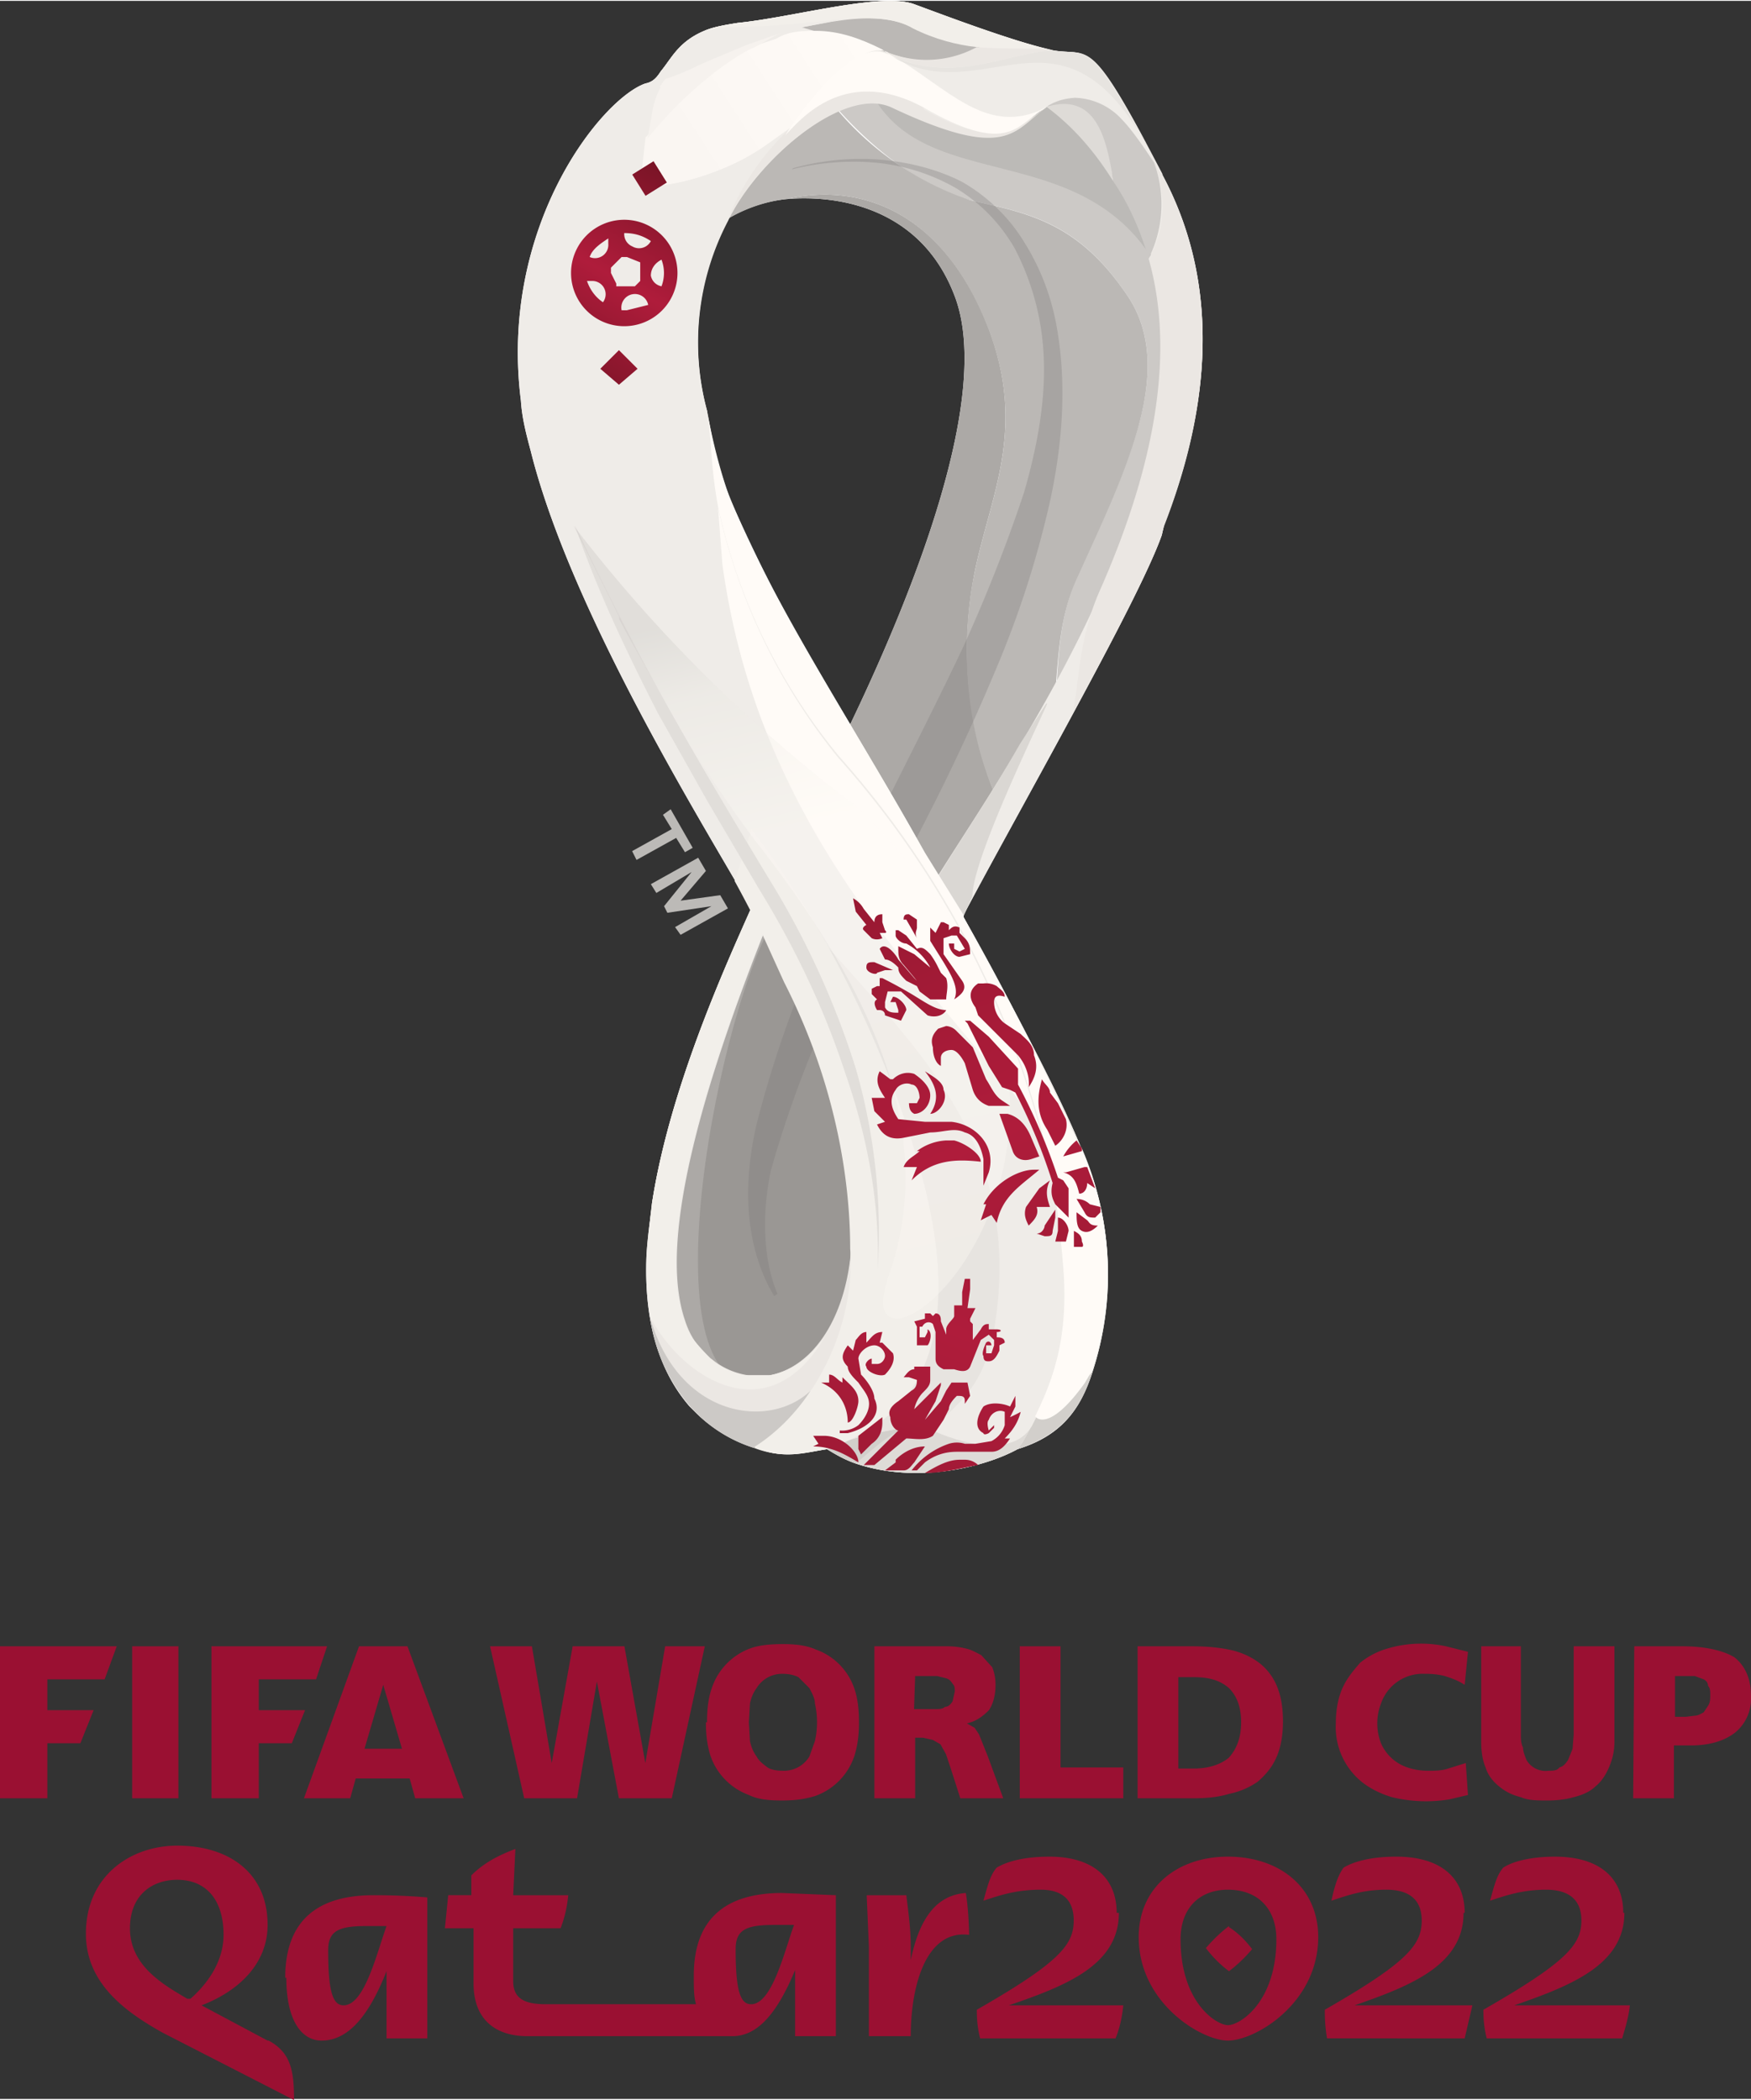 <svg xmlns="http://www.w3.org/2000/svg" xmlns:xlink="http://www.w3.org/1999/xlink" width="288.8" height="346.3" viewBox="0 0 159 190.5"><rect x="0" y="0" width="159" height="190.5" fill="#333333" stroke="none"/><clipPath id="v"><path d="M-32768 32767h65535v-65535h-65535z"/></clipPath><linearGradient id="G" x1="0" x2="1" y1="0" y2="0" gradientTransform="matrix(7.371 17.933 17.933 -7.371 63.741 748.205)" gradientUnits="userSpaceOnUse" spreadMethod="pad"><stop offset="0" stop-color="#858380"/><stop offset="1" stop-color="#a19f9c"/></linearGradient><clipPath id="c"><path d="M-32768 32767h65535v-65535h-65535z"/></clipPath><linearGradient id="I" x1="0" x2="1" y1="0" y2="0" gradientTransform="matrix(9.983 -26.374 -26.374 -9.983 67.671 790.92)" gradientUnits="userSpaceOnUse" spreadMethod="pad"><stop offset="0" stop-color="#9d9b98"/><stop offset="1" stop-color="#797775"/></linearGradient><clipPath id="C"><path d="M-32768 32767h65535v-65535h-65535z"/></clipPath><linearGradient id="K" x1="0" x2="1" y1="0" y2="0" gradientTransform="matrix(-29.153 -50.315 -50.315 29.153 77.869 770.236)" gradientUnits="userSpaceOnUse" spreadMethod="pad"><stop offset="0" stop-color="#797775"/><stop offset=".8" stop-color="#f2efea"/><stop offset="1" stop-color="#f2efea"/></linearGradient><clipPath id="A"><path d="M-32768 32767h65535v-65535h-65535z"/></clipPath><linearGradient id="a"><stop offset="0" stop-color="#9d9b98"/><stop offset="1" stop-color="#f2efea"/></linearGradient><linearGradient xlink:href="#a" id="M" x1="0" x2="1" y1="0" y2="0" gradientTransform="matrix(0 58.214 58.214 0 64.575 721.92)" gradientUnits="userSpaceOnUse" spreadMethod="pad"/><clipPath id="x"><path d="M-32768 32767h65535v-65535h-65535z"/></clipPath><linearGradient xlink:href="#a" id="O" x1="0" x2="1" y1="0" y2="0" gradientTransform="matrix(-15.183 42.213 42.213 15.183 84.516 744.936)" gradientUnits="userSpaceOnUse" spreadMethod="pad"/><clipPath id="E"><path d="M-32768 32767h65535v-65535h-65535z"/></clipPath><linearGradient id="Q" x1="0" x2="1" y1="0" y2="0" gradientTransform="matrix(-23.072 64.149 64.149 23.072 83.548 719.819)" gradientUnits="userSpaceOnUse" spreadMethod="pad"><stop offset="0" stop-color="#44433e"/><stop offset="1" stop-color="#f2efea"/></linearGradient><clipPath id="r"><path d="M-32768 32767h65535v-65535h-65535z"/></clipPath><linearGradient id="S" x1="0" x2="1" y1="0" y2="0" gradientTransform="matrix(0 -28.636 -28.636 0 69.378 781.493)" gradientUnits="userSpaceOnUse" spreadMethod="pad"><stop offset="0" stop-color="#f2efea"/><stop offset="1" stop-color="#f2efea"/></linearGradient><linearGradient id="U" x1="0" x2="1" y1="0" y2="0" gradientTransform="matrix(6.821 -4.419 4.419 6.821 -266.574 327.279)" gradientUnits="userSpaceOnUse" spreadMethod="pad"><stop offset="0" stop-color="#faf6f2"/><stop offset="1" stop-color="#fffbf7"/></linearGradient><clipPath id="n"><path d="M-32768 32767h65535v-65535h-65535z"/></clipPath><linearGradient id="V" x1="0" x2="1" y1="0" y2="0" gradientTransform="matrix(10.656 0 0 -10.656 58.591 787.817)" gradientUnits="userSpaceOnUse" spreadMethod="pad"><stop offset="0" stop-color="#b0aeab"/><stop offset="1" stop-color="#faf6f2"/></linearGradient><clipPath id="f"><path d="M-32768 32767h65535v-65535h-65535z"/></clipPath><linearGradient id="X" x1="0" x2="1" y1="0" y2="0" gradientTransform="matrix(-14.584 7.912 7.912 14.584 85.944 781.691)" gradientUnits="userSpaceOnUse" spreadMethod="pad"><stop offset="0" stop-color="#fffbf7"/><stop offset=".5" stop-color="#fffbf7"/><stop offset="1" stop-color="#b4b2af"/></linearGradient><clipPath id="t"><path d="M-32768 32767h65535v-65535h-65535z"/></clipPath><linearGradient id="Z" x1="0" x2="1" y1="0" y2="0" gradientTransform="matrix(17.78 0 0 -17.78 61.637 789.16)" gradientUnits="userSpaceOnUse" spreadMethod="pad"><stop offset="0" stop-color="#ccc9c6"/><stop offset="1" stop-color="#faf6f2"/></linearGradient><clipPath id="k"><path d="M-32768 32767h65535v-65535h-65535z"/></clipPath><linearGradient id="ab" x1="0" x2="1" y1="0" y2="0" gradientTransform="matrix(-1.903 -32.993 -32.993 1.903 57.846 786.494)" gradientUnits="userSpaceOnUse" spreadMethod="pad"><stop offset="0" stop-color="#fffbf7"/><stop offset="1" stop-color="#fffbf7"/></linearGradient><clipPath id="h"><path d="M-32768 32767h65535v-65535h-65535z"/></clipPath><linearGradient id="ad" x1="0" x2="1" y1="0" y2="0" gradientTransform="matrix(19.466 0 0 -19.466 62.846 738.25)" gradientUnits="userSpaceOnUse" spreadMethod="pad"><stop offset="0" stop-color="#dad7d3"/><stop offset="1" stop-color="#faf6f2"/></linearGradient><clipPath id="p"><path d="M-32768 32767h65535v-65535h-65535z"/></clipPath><linearGradient id="af" x1="0" x2="1" y1="0" y2="0" gradientTransform="matrix(-.652 12.326 12.326 .652 62.369 766.096)" gradientUnits="userSpaceOnUse" spreadMethod="pad"><stop offset="0" stop-color="#bbb8b5"/><stop offset="1" stop-color="#faf6f2"/></linearGradient><linearGradient id="ah" x1="0" x2="1" y1="0" y2="0" gradientTransform="matrix(-6.765 -27.823 27.823 -6.765 -257.396 372.295)" gradientUnits="userSpaceOnUse" spreadMethod="pad"><stop offset="0" stop-color="#faf6f2"/><stop offset=".5" stop-color="#fffbf7"/><stop offset=".7" stop-color="#fffbf7"/><stop offset=".9" stop-color="#ebe7e3"/><stop offset="1" stop-color="#ccc9c6"/></linearGradient><linearGradient id="b"><stop offset="0" stop-color="#791426"/><stop offset=".5" stop-color="#af1c3b"/><stop offset="1" stop-color="#791426"/></linearGradient><linearGradient xlink:href="#b" id="ai" x1="0" x2="1" y1="0" y2="0" gradientTransform="matrix(-4.565 7.878 -7.878 -4.565 -266.564 328.364)" gradientUnits="userSpaceOnUse" spreadMethod="pad"/><linearGradient xlink:href="#b" id="aj" x1="0" x2="1" y1="0" y2="0" gradientTransform="matrix(-4.565 7.879 -7.879 -4.565 -267.43 327.862)" gradientUnits="userSpaceOnUse" spreadMethod="pad"/><linearGradient xlink:href="#b" id="ak" x1="0" x2="1" y1="0" y2="0" gradientTransform="matrix(-4.565 7.878 -7.878 -4.565 -265.187 329.162)" gradientUnits="userSpaceOnUse" spreadMethod="pad"/><linearGradient xlink:href="#b" id="al" x1="0" x2="1" y1="0" y2="0" gradientTransform="matrix(17.224 -40.908 40.908 17.224 -265.074 392.112)" gradientUnits="userSpaceOnUse" spreadMethod="pad"/><linearGradient xlink:href="#b" id="am" x1="0" x2="1" y1="0" y2="0" gradientTransform="matrix(20.079 44.939 -44.939 20.079 -265.316 342.157)" gradientUnits="userSpaceOnUse" spreadMethod="pad"/><mask id="J" maskUnits="userSpaceOnUse"><g clip-path="url(#c)" transform="matrix(1 0 0 1 0 -0)"><path fill="url(#d)" d="m83.3 793.6 16.8-44.1-35-13.3-16.7 44.2z"/></g></mask><linearGradient id="e"><stop offset="0" stop-color="#fff"/><stop offset=".6" stop-color="#fff" stop-opacity="0"/><stop offset="1" stop-color="#fff" stop-opacity="0"/></linearGradient><linearGradient xlink:href="#e" id="d" x1="0" x2="1" y1="0" y2="0" gradientTransform="matrix(9.983 -26.374 -26.374 -9.983 67.671 790.92)" gradientUnits="userSpaceOnUse" spreadMethod="pad"/><mask id="Y" maskUnits="userSpaceOnUse"><g clip-path="url(#f)" transform="matrix(1 0 0 1 0 -0)"><path fill="url(#g)" d="m81.3 778-11.8 6.3 4.8 8.9 11.8-6.4z"/></g></mask><linearGradient id="g" x1="0" x2="1" y1="0" y2="0" gradientTransform="matrix(-14.584 7.912 7.912 14.584 85.944 781.691)" gradientUnits="userSpaceOnUse" spreadMethod="pad"><stop offset="0" stop-color="#fff" stop-opacity=".8"/><stop offset="0" stop-color="#fff" stop-opacity=".8"/><stop offset=".5" stop-color="#fff" stop-opacity=".6"/><stop offset=".5" stop-color="#fff" stop-opacity=".6"/><stop offset="1" stop-color="#fff" stop-opacity=".4"/></linearGradient><mask id="ae" maskUnits="userSpaceOnUse"><g clip-path="url(#h)" transform="matrix(1 0 0 1 0 -0)"><path fill="url(#i)" d="M62.8 759H83v-41.7H62.8z"/></g></mask><linearGradient id="j"><stop offset="0" stop-color="#fff"/><stop offset=".1" stop-color="#fff"/><stop offset="1" stop-color="#fff" stop-opacity="0"/></linearGradient><linearGradient xlink:href="#j" id="i" x1="0" x2="1" y1="0" y2="0" gradientTransform="matrix(19.466 0 0 -19.466 62.846 738.25)" gradientUnits="userSpaceOnUse" spreadMethod="pad"/><mask id="ac" maskUnits="userSpaceOnUse"><g clip-path="url(#k)" transform="matrix(1 0 0 1 0 -0)"><path fill="url(#l)" d="m62.4 786.3-2-34.1-10.2.6 2 34z"/></g></mask><linearGradient id="m"><stop offset="0" stop-color="#fff" stop-opacity=".8"/><stop offset=".1" stop-color="#fff" stop-opacity=".8"/><stop offset="1" stop-color="#fff" stop-opacity="0"/></linearGradient><linearGradient xlink:href="#m" id="l" x1="0" x2="1" y1="0" y2="0" gradientTransform="matrix(-1.903 -32.993 -32.993 1.903 57.846 786.494)" gradientUnits="userSpaceOnUse" spreadMethod="pad"/><mask id="W" maskUnits="userSpaceOnUse"><g clip-path="url(#n)" transform="matrix(1 0 0 1 0 -0)"><path fill="url(#o)" d="M58.6 789.5h10.6v-3.4H58.6z"/></g></mask><linearGradient xlink:href="#m" id="o" x1="0" x2="1" y1="0" y2="0" gradientTransform="matrix(10.656 0 0 -10.656 58.591 787.817)" gradientUnits="userSpaceOnUse" spreadMethod="pad"/><mask id="ag" maskUnits="userSpaceOnUse"><g clip-path="url(#p)" transform="matrix(1 0 0 1 0 -0)"><path fill="url(#q)" d="m54.9 756.4-1.6 29 13.4.8 1.6-29z"/></g></mask><linearGradient xlink:href="#j" id="q" x1="0" x2="1" y1="0" y2="0" gradientTransform="matrix(-.652 12.326 12.326 .652 62.369 766.096)" gradientUnits="userSpaceOnUse" spreadMethod="pad"/><mask id="T" maskUnits="userSpaceOnUse"><g clip-path="url(#r)" transform="matrix(1 0 0 1 0 -0)"><path fill="url(#s)" d="M77.1 751.8H63v29.1H77z"/></g></mask><linearGradient id="s" x1="0" x2="1" y1="0" y2="0" gradientTransform="matrix(0 -28.636 -28.636 0 69.378 781.493)" gradientUnits="userSpaceOnUse" spreadMethod="pad"><stop offset="0" stop-color="#fff" stop-opacity=".2"/><stop offset="1" stop-color="#fff" stop-opacity=".8"/></linearGradient><mask id="aa" maskUnits="userSpaceOnUse"><g clip-path="url(#t)" transform="matrix(1 0 0 1 0 -0)"><path fill="url(#u)" d="M61.6 790.4h17.8V788H61.6z"/></g></mask><linearGradient xlink:href="#j" id="u" x1="0" x2="1" y1="0" y2="0" gradientTransform="matrix(17.78 0 0 -17.78 61.637 789.16)" gradientUnits="userSpaceOnUse" spreadMethod="pad"/><mask id="H" maskUnits="userSpaceOnUse"><g clip-path="url(#v)" transform="matrix(1 0 0 1 0 -0)"><path fill="url(#w)" d="m47.9 751 17.6 43 34.6-14.2-17.6-43z"/></g></mask><linearGradient xlink:href="#e" id="w" x1="0" x2="1" y1="0" y2="0" gradientTransform="matrix(7.371 17.933 17.933 -7.371 63.741 748.205)" gradientUnits="userSpaceOnUse" spreadMethod="pad"/><mask id="P" maskUnits="userSpaceOnUse"><g clip-path="url(#x)" transform="matrix(1 0 0 1 0 -0)"><path fill="url(#y)" d="m65 736.4-16.5 46 36.3 13 16.5-46z"/></g></mask><linearGradient id="z"><stop offset="0" stop-color="#fff"/><stop offset="0" stop-color="#fff"/><stop offset="1" stop-color="#fff" stop-opacity=".8"/></linearGradient><linearGradient xlink:href="#z" id="y" x1="0" x2="1" y1="0" y2="0" gradientTransform="matrix(-15.183 42.213 42.213 15.183 84.516 744.936)" gradientUnits="userSpaceOnUse" spreadMethod="pad"/><mask id="N" maskUnits="userSpaceOnUse"><g clip-path="url(#A)" transform="matrix(1 0 0 1 0 -0)"><path fill="url(#B)" d="M58.8 743.8h13v-25.4h-13z"/></g></mask><linearGradient xlink:href="#z" id="B" x1="0" x2="1" y1="0" y2="0" gradientTransform="matrix(0 58.214 58.214 0 64.575 721.92)" gradientUnits="userSpaceOnUse" spreadMethod="pad"/><mask id="L" maskUnits="userSpaceOnUse"><g clip-path="url(#C)" transform="matrix(1 0 0 1 0 -0)"><path fill="url(#D)" d="m117.4 769-35-60.3-49.2 28.5 35 60.3z"/></g></mask><linearGradient id="D" x1="0" x2="1" y1="0" y2="0" gradientTransform="matrix(-29.153 -50.315 -50.315 29.153 77.869 770.236)" gradientUnits="userSpaceOnUse" spreadMethod="pad"><stop offset="0" stop-color="#fff" stop-opacity=".8"/><stop offset=".2" stop-color="#fff" stop-opacity=".8"/><stop offset=".8" stop-color="#fff"/><stop offset="1" stop-color="#fff"/></linearGradient><mask id="R" maskUnits="userSpaceOnUse"><g clip-path="url(#E)" transform="matrix(1 0 0 1 0 -0)"><path fill="url(#F)" d="m62.5 709.2-24.9 69.3 45.5 16.3 25-69.2z"/></g></mask><linearGradient id="F" x1="0" x2="1" y1="0" y2="0" gradientTransform="matrix(-23.072 64.149 64.149 23.072 83.548 719.819)" gradientUnits="userSpaceOnUse" spreadMethod="pad"><stop offset="0" stop-color="#fff"/><stop offset="0" stop-color="#fff"/><stop offset="1" stop-color="#fff" stop-opacity="0"/></linearGradient><path fill="#fff" d="M77.2 65.7a154 154 0 0 1-11-20.7c-1-2.6-1.6-5.3-2-7.8a23.8 23.8 0 0 1 2-17.5c1.4-.8 3.2-1.5 5.2-1.7 4.6-.4 12.4.7 15.4 9.1 3.1 8.9-3.6 26.1-9.6 38.6m28.3-49.9a564.7 564.7 0 0 0-1.9-3.6c-4.8-8.9-5-7.2-8-7.7l-.4-.1C91.8 3.6 86 1.4 83 .3 80-.8 72 1.5 67 2c-1.3.2-2.3.4-3 .7-2.4 1-3 2.5-4 3.7-.5.8-.9 1-1.4 1.1-4 1.4-13.3 13-11.3 28.8.1 1.6.5 3.1.9 4.6C52 56.1 65 76.6 68.2 82.4c-2.4 5.4-7.4 16.4-9 26.8 0 .4-.4 2.8-.5 4.8-.2 5.2.8 10 3.9 13.6l.6.6a13 13 0 0 0 5.3 3.1c2.6 1.2 4.6.5 6.6.2.8.5 1.7 1 2.6 1.3 5.6 1.9 11.8.3 14.7-1.3 3.9-1.2 5.7-3.5 6.8-7a28.4 28.4 0 0 0-1-20.3c-1.8-4.4-5.3-11.2-10.7-21V83c4.3-8.2 15.9-28.5 18-34.5l.2-.9c3.5-9 5.8-20.8-.2-31.9"/><path fill="#aca9a6" d="m73.9 93.2-4.6-8.9a79.7 79.7 0 0 0-8 30.2c0 3 0 7.7 4.3 9.7 5.8-7.8-4.3-19.6 8.3-31"/><path fill="#aca9a6" d="M88.5 51.9c1.5-7.4 5.2-13.7.5-24-3.9-8.4-10.6-11.5-17.6-9.9 4.6-.4 12.4.7 15.4 9.1 3.1 8.9-3.6 26.1-9.6 38.6l-.4 1 8.1 14.5 5.5-9a35.6 35.6 0 0 1-1.9-20.3"/><path fill="#bcbab7" d="M106.7 27.8v-1.1a30.4 30.4 0 0 0-.6-4.7c-.5-1.6-1.9-3.6-3.4-5.5-3-3.8-6.7-7.2-6.8-7.3-.3 0-.5.2-.7.3C92 11.5 92 14 81 8.7c-1.7-.8-4.3-.3-5.8-.2 11.2 8.3 23.5 8 31.5 19.3"/><path fill="#ccc9c6" d="M98.2 59a113.6 113.6 0 0 0 2.8-4.8 61.7 61.7 0 0 0 5.7-26.4C101 11.2 84.4 18.6 79.1 8.3l-4.1.2.8 1c2 2.4 7 7.3 12.3 8.6 5.4 1.2 9.8 2 14.3 8.7 4.5 6.7-.3 16-4.5 25.3-1.7 3.7-1.8 7.4-2 11 .6-.9.8-2 1.6-3l.7-1"/><path fill="#bbb8b5" d="M102.4 26.8c-4.5-6.7-9-7.5-14.3-8.7A27.3 27.3 0 0 1 75 8.6c-3.7.3-6.6 3.2-8.6 7.4a28 28 0 0 0-1.7 4.8c1.5-1.3 4-2.5 6.7-2.8 7-1.6 13.7 1.5 17.6 10 4.7 10.2 1 16.5-.5 23.9-1 4.6-1.4 12.7 1.9 20.3 1.1-2 2.4-4.8 5.4-9 .3-3.7.4-7.4 2.1-11 4.2-9.3 9-18.7 4.5-25.4"/><path fill="url(#G)" d="M68 785.6H68c-2-.3-3.7-2-4.9-4.3l-1-2.7 1 .6c.7.4 1.7.8 2.9 1 2.6.2 7-.4 8.7-5.2 1.8-5-2-14.8-5.4-22 1.6-2.8 2.6-4.7 4.5-7.7s8.2 12.4 8.2 12.5c2.6 5.2 4 11.6 3.7 16.7-.6 8.2-5.7 10.6-5.8 10.7l-.4-.2c-1.8-1-1.9-2.8-8.2.2-.6.3-1.5.4-2.3.4H68" mask="url(#H)" transform="matrix(2.416 0 0 2.416 705.865 -777.404) matrix(.728 0 0 -.728 -310.572 897.391)"/><path fill="#9a9794" d="M70.6 83c-5 7-12.6 43.9-1.5 42.6 17.4-2.5 3.8-37.9 1.5-42.6"/><path fill="url(#I)" d="M68 785.6H68c-2-.3-3.7-2-4.9-4.3l-1-2.7 1 .6c.7.4 1.7.8 2.9 1 2.6.2 7-.4 8.7-5.2 1.8-5-2-14.8-5.4-22 1.6-2.8 3-5.8 4.7-8.7s8.7 15.1 8.8 15.3a30.2 30.2 0 0 1 3.3 15c-.5 3.8-1.2 5.2-2.2 6.6-.3.5-4 4-4 4l-.4-.2c-1.8-1-1.9-2.8-8.2.2-.6.3-1.5.4-2.3.4H68" mask="url(#J)" transform="matrix(2.416 0 0 2.416 705.865 -777.404) matrix(.728 0 0 -.728 -310.572 897.391)"/><path fill="url(#K)" d="M72 783c-2.7 0-4.6-.9-4.7-1.5 12.5-.4 13.5-9.2 1.3-31.3a47.1 47.1 0 0 1-6.5-21.3v-.2c0-3.3.7-5.5 2-6.2.4-.3.9-.4 1.3-.4 2 0 3.8 2 2.5 4.7-1.5 3.2-.2 9.9 3.8 17.2 4 7.2 18 27.3 9.4 35.4a13 13 0 0 1-8.8 3.6z" mask="url(#L)" opacity=".3" transform="matrix(2.416 0 0 2.416 705.865 -777.404) matrix(.728 0 0 -.728 -310.572 897.391)"/><path fill="#797775" d="M72 15.2a22.8 22.8 0 0 1 7.7-.8c2.6.2 5.2.8 7.6 2 2.3 1.3 4.3 3.2 5.7 5.5a21.4 21.4 0 0 1 2.9 7.4c1 5.3.6 10.7-.5 15.9a88.8 88.8 0 0 1-4.8 15.1A194 194 0 0 1 84 74.5l-3.6 7-3.5 6.9a101.5 101.5 0 0 0-6.9 17.8 24 24 0 0 0-.5 3.8c-.1 2.5.1 5 1.1 7.4l-.3.2c-1.4-2.3-2.1-5-2.3-7.6-.2-2.7.1-5.4.7-8a103.1 103.1 0 0 1 5.1-15C78 77.2 83 68.1 87.4 58.8A142.9 142.9 0 0 0 93 44.6c1.4-4.9 2.3-10 1.5-15a23.3 23.3 0 0 0-2.4-7.2c-1.3-2.2-3-4-5.3-5.4a18 18 0 0 0-7.2-2.3 23 23 0 0 0-7.7.6z" opacity=".3"/><path fill="url(#M)" d="M58.8 727c0-4.3 2-6.8 3.6-7.8.5-.4 1.3-.6 2.3-.6h.2l1.1.1c2.5.6 4.3 3 4.4 7.7v.3c0 1.8-.4 4-1 6.5a60.3 60.3 0 0 1-5 10.6 75.7 75.7 0 0 1-5.6-16.8" mask="url(#N)" opacity=".6" transform="matrix(2.416 0 0 2.416 705.865 -777.404) matrix(.728 0 0 -.728 -310.572 897.391)"/><path fill="url(#O)" d="M63 781.3a16 16 0 0 1-1-2.7l1 .6c.7.4 1.7.8 2.9 1 2.6.2 7-.4 8.7-5.2 1.8-5-2-14.8-5.4-22l4.8-8.4c1.6-3 8.6 14.8 8.7 15 2.6 5.2 5 15 1 21.5-1.5 2.3-3.5 4-3.6 4l-.7-.1c-1.8-1-1.2-2-7.6.8-.5.2-1 .3-1.7.3-3 0-6.1-2.8-7-4.8" mask="url(#P)" opacity=".4" transform="matrix(2.416 0 0 2.416 705.865 -777.404) matrix(.728 0 0 -.728 -310.572 897.391)"/><path fill="url(#Q)" d="M70.2 785.6c-2.1 0-4.5-1.7-5.3-2.7-1-1-2.6-3.3-2.8-4.3.8.7 2.2 1.4 3.8 1.6 2.6.2 7-.4 8.7-5.2 1.8-5-2-14.8-5.4-22l-.3-.5-4.5-8.7c-2.5-7.2-4.9-14.6-5-16.9 0-3.9 1.4-8.2 5.3-8.3h.2l1.1.1c3.7.8 4.6 6.8 4 10s-1.1 5-1.2 5l7.9 15.7 6 10.2a32.2 32.2 0 0 1 3.3 15c-.1 1.3-1.5 5.4-2.3 6.5-1.7 2-4.2 4-4.3 3.9-1.8-1-1.6-2-8 .4-.4.2-.8.2-1.2.2z" mask="url(#R)" opacity=".4" transform="matrix(2.416 0 0 2.416 705.865 -777.404) matrix(.728 0 0 -.728 -310.572 897.391)"/><path fill="url(#S)" d="M65.8 780.9a15 15 0 0 1-2.2-.5l-.4-.6-.2-.6c.7.4 1.7.8 2.9 1 2.6.2 7-.4 8.7-5.2 1.8-5-2-14.8-5.4-22l-.3-.4 1-.8.3.5c3.5 7.3 7 17.7 5 23a8.1 8.1 0 0 1-6 5.4 9.8 9.8 0 0 1-3.4.2" mask="url(#T)" transform="matrix(2.416 0 0 2.416 705.865 -777.404) matrix(.728 0 0 -.728 -310.572 897.391)"/><path fill="#efece8" d="m85.2 79.4-.8-1.2-.5-1c-6.7-12-13.8-22.4-17.7-32.2a55 55 0 0 1-2-7.8A23.8 23.8 0 0 1 66.1 20c2.6-5.5 10.6-12.5 15-10.4 9.6 4.6 11 2.4 13.2.5l.4-.2.4-.3c25.2 19.4-1.8 56.8-9.9 69.8m-15.4 45.4H68c-1 0-2-.5-3-1.1a7.6 7.6 0 0 1-2.8-3.9c-1.6-4.7-1.2-14 7.1-35l2 4.3c5 9.8 6 18.8 6 24.2-.4 6.7-3.7 10.8-7.4 11.5m35.7-109a631.1 631.1 0 0 0-1.9-3.6c-4.8-8.9-5-7.2-8-7.7l-.4-.1C91.8 3.6 86 1.4 83 .3 80-.8 72 1.5 67 2c-1.3.2-2.3.4-3 .7-2.4 1-3 2.5-4 3.7-.5.8-.9 1-1.4 1.1-4 1.4-13.3 13-11.3 28.8.1 1.6.5 3.1.9 4.6C52 56.1 65 76.6 68.2 82.4c-2.4 5.4-7.4 16.4-9 26.8 0 .4-.4 2.8-.5 4.8-.2 5.2.8 10 3.9 13.6l.6.6a13 13 0 0 0 5.3 3.2c2.6 1 4.6.4 6.6.1.8.5 1.7 1 2.6 1.3 5.6 1.9 11.8.3 14.7-1.3 3.9-1.2 5.6-3.5 6.8-7a28.4 28.4 0 0 0-1-20.3c-1.8-4.4-5.3-11.2-10.7-21V83c4.3-8.2 15.9-28.5 18-34.5l.2-.9c3.5-9 5.8-20.8-.2-31.9"/><path fill="#dad7d3" d="m95 63.8-2.4 3.7c-2.8 4.9-5.6 9-7.4 12a127.3 127.3 0 0 1 2.3 3.6l.8-1.8c0-3.3 5.7-15 6.8-17.5"/><path fill="#bbb8b5" d="M83 2.5c-2.2-1.2-5-1-7.5-.6l-2.7.5 6.9 2c2 .7 5.2 2 9.2 0V4c-1.7-.1-4-.5-6-1.6"/><path fill="url(#U)" d="m-263 323.2-.9.3c-3 1.7-3.8 3.3-4 3.4l-.2 1.8c.6.2 3.2-.3 5-1.7l.7-.5.2-.2c1-.9 2.3-3.1 3.4-2.6l.2.2-.4-.3c-.8-.4-1.6-.7-2.5-.7-.5 0-1 0-1.5.3" transform="matrix(2.416 0 0 2.416 705.865 -777.404)"/><path fill="#f6f2ee" d="M60 7.8c-.4.8-.7 1.6-.8 2.5l-.4 2.2c4.5-5.6 9-8 9.5-8.2.6-.2 2-1.2 2.7-1.4-5 1.3-7.7 3.3-10.6 4.2l-.5.7"/><path fill="#ebe7e3" d="M84 9.7C76.3 5.6 72.5 11 72.5 11h-.1a22.6 22.6 0 0 0-6.4 9.1c2.6-5.5 10.6-12.5 15-10.4 10.6 5 11.1 2 14 0-2.1 1.3-3.9 4.3-11.2.1"/><path fill="#fffbf7" d="M94.3 10c-4.9 2-8.2-2-13.2-5l-.6-.2c-3.4-1.7-9.2 7.4-9.2 7.4 1-.9 5.1-6.6 12.6-2.5 7.3 4.2 8.4 1.8 10.4.4l.8-.5-.8.4"/><path fill="#efece8" d="M70.1 12.7c-4.2 3.3-10.6 4.6-12 4-.6 6.4-2 14.7-.5 24l2.1 12.8C58 39.8 57.6 23.2 70.1 12.7"/><path fill="#efece8" d="M64 2.7c-2.4 1-3 2.5-4 3.7-.5.8-.9 1-1.4 1.1l1.2-.3c1.3-.3 2.5-.8 3.7-1.4L67.8 4l4-1.4 4.1-.8 1.4-.2S65.4 2.3 64 2.7"/><path fill="url(#V)" d="M69 789.5s-6.5-.4-7.4-.6c-1.3-.6-1.6-1.4-2.2-2.1-.3-.5-.5-.6-.8-.7l.7.2 2.1.8a90.4 90.4 0 0 0 4.7 1.8l2.3.5h.8-.1" mask="url(#W)" transform="matrix(2.416 0 0 2.416 705.865 -777.404) matrix(.728 0 0 -.728 -310.572 897.391)"/><path fill="#d2cfcb" d="M94 128.6c0 .3-.2.5-.3.7-.4.8-.8 1.6-1.3 2.2 3.9-1.3 5.7-3.5 6.8-7-4.2 4.3-5.2 4.1-5.2 4.1"/><path fill="#dedbd7" d="M85 129.8c-3.2-1.3-5.7 1.3-7.3 3 5.6 1.9 11.8.3 14.7-1.3.5-.6.9-1.4 1.3-2.2-1.6 2.7-5.7 1.8-8.8.5"/><path fill="#ebe7e3" d="M75.4 125.2c1.5-3.1 2.4-8.8 1.9-12-.5 6.8-3.8 11-7.5 11.6H68a6.8 6.8 0 0 1-3.4-1.5c-2.8-.8-5-3.2-5.7-6v-.2l.1 1.5c.2 1.5.5 2.8.9 4 3 5.6 12 9.7 15.6 2.6"/><path fill="#f2efea" d="M69.8 124.8H68c-1 0-2-.5-3-1.1a18.4 18.4 0 0 1-6-12.3v-.2l-.2 2.8a28 28 0 0 0 .3 5.6c2.8 5.3 10.6 10.6 15.8 1.7-1.4 2-3.1 3.2-5 3.5"/><path fill="#e7e4e0" d="M103.6 12.2c-4.8-8.9-5-7.2-8-7.7-4.1.2-8.7 3-14.5.6 8.1 4.8 15-5.6 22.6 7.3l.1.2v-.2l-.2-.2"/><path fill="url(#X)" d="M79.3 785h.1c1 .7 3 1 4.9-1.7-2.7 4.5-5.2 4-7.7 3.7-1.7-.3-3.4-.6-5.2.5 2.6-1.6 5.5-4 8-2.5" mask="url(#Y)" transform="matrix(2.416 0 0 2.416 705.865 -777.404) matrix(.728 0 0 -.728 -310.572 897.391)"/><path fill="#ccc9c6" d="M68.5 131.4c2-1.3 3.8-3.1 5.1-5.2-3.8 3.6-12.1 2.4-14.6-6.8a15.7 15.7 0 0 0 4.2 8.8 13 13 0 0 0 5.3 3.2"/><path fill="#f2efea" d="M83 .3C80-.8 72 1.5 67 2c-1.3.2-2.3.4-3 .7 3-.6 3.2 0 12-1l1.4-.1c2-.1 4 0 5.5.9 2 1 4 1.5 5.8 1.7 2.3.2 4.4 0 6.5.2-3.4-.8-9.3-3-12.2-4.1"/><path fill="url(#Z)" d="M71.1 790.4c-2 0-5.4-1-7.7-1.2-.7 0-1.3-.2-1.8-.3 1.8.3 2 0 6.9.5l.8.1c1.1 0 2.2 0 3.1-.5 1.2-.6 2.3-.9 3.3-1H79.4c-2 .4-5.3 1.6-7 2.2l-1 .2z" mask="url(#aa)" transform="matrix(2.416 0 0 2.416 705.865 -777.404) matrix(.728 0 0 -.728 -310.572 897.391)"/><path fill="#ebe7e3" d="m88.7 4.2-.2.1a9.5 9.5 0 0 1-8.3.2l1 .6c5.7 2.4 10.3-.4 14.4-.6l-.4-.1c-2-.1-4.2 0-6.5-.2"/><path fill="#fffbf7" d="M95 104.6a83.8 83.8 0 0 0-18.9-35.9c-6-7.4-9.3-15.4-10.9-22.7l.4 5.2c1.4 10 5.2 22 16.2 35.6 10 12.3 12.2 14 13.3 17.8"/><path fill="#ebe7e3" d="M104 12.8a30 30 0 0 0 .8 2c1.8 4.4-.1 8-.5 8.6 2.7 9.5-.1 20.4-4.5 30.3-1.9 4.4-1.8 8.3-2.4 11 3.7-6.7 7-13.1 8-16l.3-1c3.5-9 5.8-20.8-.2-31.9a825 825 0 0 0-1.6-3"/><path fill="#dedbd7" d="M95 9.6c2.7 2 4.6 4.4 6.1 6.8-.5-3.8-1.5-7.5-4.6-7.2a4 4 0 0 0-1.2.3l-.2.1"/><path fill="#ccc9c6" d="M104.8 14.7s-1.8-2.8-2.9-3.9a6 6 0 0 0-4.3-2c-1.4.1-2 .5-2.4.7l-.1.1c4.5-1.3 5.4 3 6 6.8 1.5 2.2 2.5 4.6 3.2 7a11 11 0 0 0 .5-8.7"/><path fill="#d2cfcb" d="M77.7 132.8c2-1.6 3.6-3.4 5.7-3.3-1.5-.1-7 1.1-8.3 2 .8.5 1.7 1 2.6 1.3"/><path fill="#efece8" d="M96.8 115.8c0-1.6-.2-3-.5-4.6-.6-2.9-1.6-5.6-3.2-7.8-5.8-8.2-19.7-23.4-23.4-35.2C70.8 75.6 69 84.5 72 89l2.9 3.8c7 8.5 15.3 13.4 15 25.4 0 6.4-2.2 8.6-5.3 11.6l.3.1c3 1.3 7.2 2.2 8.8-.5 2.1-4.1 3.3-8 3.1-13.5"/><path fill="#e7e4e0" d="M90.5 119.1c1.9-15.4-7-23.7-15.5-33.4-1-1.1-3.9-2.4-2.7.2 4.8 7.5 8 14.8 8.7 17.9 4.5 18-.4 23.6-6 27.7 1.3-.9 7-2.1 8.4-2 .4 0 .8 0 1.2.2 2.5-2.4 4.3-3.7 5.3-7.5l.4-1.7.2-1.4"/><path fill="#f2efea" d="M84 107.8c-2.1-8.3-7-21.2-15.8-32.6 0 .4-.9 2.9-1.5 4.7a120.1 120.1 0 0 1 2.5 4.8l2 4.4c5 9.8 6 18.8 6 24.2.5 6.7-3 14.4-8.7 18 2.6 1.2 4.6.5 6.6.2 4.7-1.7 13.3-5.7 8.9-23.7"/><path fill="url(#ab)" d="M56.3 783.3a20 20 0 0 1-2.9-15.8c1.7-5 2.5-7.5 6.7-14.2.4-.6-2.2 9.6-2.7 12.1-.6 2.3-2.1 11.6 1.2 19l1 2c-1.3-.7-2.4-1.8-3.3-3.1" mask="url(#ac)" transform="matrix(2.416 0 0 2.416 705.865 -777.404) matrix(.728 0 0 -.728 -310.572 897.391)"/><path fill="url(#ad)" d="M63 758.5v.4-.4m-.2-12.9.5-.7.2-.4c5.6-9.9 14.5-17 9.5-24.8-.4-.7-.9-1.4-1.7-2.1 1 .7 1.6.6 2.3.5.6 0 1.2-.1 1.8.7l.7 1.2.3 1c0 .3 2.7-3.7 5.3-1 1 3 1.3 7.4-2.7 12.2-4.5 5.6-7.3 6.1-11 12.3-2.8 5-4.5 12.1-5 14 .5-2 2-10.1-.2-12.9" mask="url(#ae)" transform="matrix(2.416 0 0 2.416 705.865 -777.404) matrix(.728 0 0 -.728 -310.572 897.391)"/><path fill="url(#af)" d="M57.6 781c-.8-3.5-1.3-8.7-.5-14 .3-2.4 2-7.5 2.4-10-1 7.9-4.7 22.9 7.3 28.5-2.9-.7-8.5-4.8-9.2-4.5" mask="url(#ag)" transform="matrix(2.416 0 0 2.416 705.865 -777.404) matrix(.728 0 0 -.728 -310.572 897.391)"/><path fill="#e1deda" d="M79.7 115.2c.2-6.2-1-12.3-3-18-1.9-5.8-4.6-11.4-7.8-16.6l-4.7-8-4.5-8c-2.8-5.5-5.5-11.1-7.5-17A271.2 271.2 0 0 0 60.6 64c3 5.4 6.2 10.7 9.4 16a76 76 0 0 1 7.7 16.9 53.7 53.7 0 0 1 2 18.3"/><path fill="url(#ah)" d="M-268.9 345a115.7 115.7 0 0 0 2.6 4.6 46 46 0 0 0 2.5 3.7c4.3 5.5 7 11 5 16.5-.3 1-.2 1.4.3 1.5 1.3 0 4.2-3.2 4.3-7.8v-.2c0-3.2-1.5-7-5.7-11.2a55.3 55.3 0 0 1-10.7-10.6l1.7 3.4" opacity=".4" transform="matrix(2.416 0 0 2.416 705.865 -777.404)"/><path fill="#f2efea" d="M69.2 84.7a37 37 0 0 0-1-2.3c-2.4 5.4-7.4 16.4-9 26.8a35.1 35.1 0 0 0-.3 5.8c1.4 6 3.6 7 4.5 7.2-.6-.7-1-1.5-1.3-2.4-1.6-4.7-1.2-14 7.1-35"/><path fill="#fffbf7" d="M98.1 104.2a234 234 0 0 0-10.6-21V83l-3.6-5.8c-6.7-12-13.8-22.5-17.7-32.3-1-2.6-1.6-5.3-2-7.8.4 2.4.3 5 1 8.8a53.2 53.2 0 0 0 11 22.7 83.7 83.7 0 0 1 18.9 36c.5 2 1.2 6.7 1.5 11.1.3 5.3-.7 9-2.6 12.8 0 .1 1.2 1.6 4.5-3l.7-1.2a28.4 28.4 0 0 0-1-20.2"/><path fill="url(#ai)" d="M-270.7 332a2 2 0 1 0 4 0 2 2 0 0 0-4 0m2.3-1a.5.5 0 0 1-.3-.5c.4 0 .7.1 1 .3a.5.5 0 0 1-.7.2m-1.6.4c.1-.3.4-.5.7-.7v.2a.5.5 0 0 1-.7.5m1 1-.2-.4v-.2l.4-.4h.2l.5.2v.7l-.2.2h-.7m1.3-.4c0-.3.2-.5.4-.6a1.4 1.4 0 0 1 0 1 .5.5 0 0 1-.4-.4m-2.4.2h.2a.5.5 0 0 1 .4.8c-.3-.2-.5-.5-.6-.8m1.3 1.1a.5.5 0 0 1 1-.2l-.8.2h-.2" transform="matrix(2.416 0 0 2.416 705.865 -777.404)"/><path fill="url(#aj)" d="m-268.4 328.3.5.8.8-.5-.5-.8z" transform="matrix(2.416 0 0 2.416 705.865 -777.404)"/><path fill="url(#ak)" d="m-269.6 335.6.7.6.7-.6-.7-.7z" transform="matrix(2.416 0 0 2.416 705.865 -777.404)"/><path fill="url(#al)" d="m-255.9 369.8-.1.5v.5h-.3v.4c0 .1-.3.3-.3.5v.2l-.2-.5c0-.1 0-.3-.2-.3l-.1.1-.1-.1h-.2v.2l-.4.1.1.2v.7h.4c.1-.1.2-.5 0-.6v.1l-.1.2h-.2v-.4h.1c.1-.2.3-.2.4-.1l.1.3v1c0 .2.1.3.3.4h.4c.3.1.5.1.6-.1l.4-1 .3-.2.2.2v.2l-.1.3h-.2v-.3h.2c0-.1-.1-.2-.2-.1 0 0-.2.4-.1.5 0 .2.1.2.2.2.2 0 .3-.2.4-.4v-.2l.2-.1c0-.2-.2-.2-.3-.2v-.2c.2 0 .2-.1 0-.1h-.3v-.2c-.1 0-.2 0-.3.2l-.3.4V371.5l-.1-.1v-.1l.2-.4h-.3l.1-.7v-.4h-.1m-3.8 2.4v-.4c-.2 0-.3.2-.4.3l-.1.4-.2-.2c-.2.3-.3.5 0 .8 0 .2.2.4.4.6.2.3.4.5.4.8 0 .3-.2.6-.4.8a1 1 0 0 1-.7.2v.1h.3c.8-.2 1.3-.7 1-1.3 0-.3-.3-.7-.5-.9l-.1-.6c0-.2.3-.5.6-.5.2 0 .4.2.4.4 0 .1-.1.3-.3.3h-.2v-.2c-.1 0-.3.2-.2.3 0 .2.5.4.7.3.2-.2.4-.5.3-.8l-.4-.4h-.1l.1-.4c-.3 0-.4.2-.6.4m1.8 1c-.2 0-.3.2-.4.3h.2l.3.1c0 .1 0 .3-.2.4l-.5.4c-.3.2-.4.4-.3.6 0 .3.2.5.3.5l-1.3 1.3h.4l1.2-1c.3 0 .7.1 1-.1l.4-.6.2-.4c0-.2.2-.4.3-.5.2 0 .3 0 .3.2v.1l.2-.3-.1-.5h-.6l-.2.3-.2.4-.6.7.4-.7.2-.6v-.1l-1 1a1.3 1.3 0 0 1 .3-.6c.2-.2.3-.3.3-.5v-.5h-.6m-3.1.6h-.4c.7.3 1 .9 1 1.5.2 0 .4-.6.4-.8 0-.4-.3-.6-.6-.9v.2c-.2-.1-.3-.3-.5-.3v.3m6.8.9c-.2-.1-.7-.2-1 0-.2.3-.4.8 0 1 0 0 0 .1.2 0l.2-.2v-.1l-.2.2s-.1-.3 0-.4c.1-.3.4-.4.6-.3v.5a1 1 0 0 1-.5.6l-.6.1h-.4a1 1 0 0 0-.6 0 3 3 0 0 0-1.4 1h.2l.3-.3c.4-.3.8-.4 1.2-.4h1.3c.3 0 .5-.2.7-.5h-.2c.3-.3.5-.6.6-1a5 5 0 0 1-.4.2l.2-.4v-.4l-.2.4m-5.7 1v.6l.1.2.4-.4c.3-.2.4-.5.4-.8v-.2l-.9.7m-1.3 0h-.4l.2.3-.2.1c.7 0 1.2.3 1.7.6 0-.4-.6-1-1.3-1m2.7 1-.4.3h.7c.2 0 .3-.2.4-.3l.2-.3.2-.3c-.4 0-.8.2-1.1.5m2.4 0c-.4 0-.8.2-1.3.5.7 0 1.4-.2 2-.3a.7.7 0 0 0-.5-.2h-.2" transform="matrix(2.416 0 0 2.416 705.865 -777.404)"/><path fill="url(#am)" d="m-260.1 355.5.1.5.4.5s-.2.1-.1.2l.3.3c.2.1.4 0 .4 0l-.1-.2h.2s.1 0 0-.1l-.1-.3v-.3c-.2 0-.3.1-.3.3l-.4-.5a1 1 0 0 0-.4-.4zm2 .8.4.7c-.1-.2 0-.3 0-.4v-.3l-.3-.2c-.1 0-.2 0-.2.2m1.4.1-.2.4-.2-.2v.5l.5.8c.3.5.6 1 .4 1.4.3-.2.5-.4.3-.7l-.7-1v-.6l.3-.1h.2l.3.5-.2.1-.2-.1v-.2h-.2c0 .2.2.5.4.5l.4-.1c0-.2 0-.4-.2-.6l-.2-.2v-.2c-.2-.1-.3 0-.4.1v-.2l-.2-.1m-1.8.3v.2c0 .1.2.3.4.3a2.2 2.2 0 0 1 .9.9l-.6-.5-.6-.3v.1c0 .2 0 .4.2.6l.5.6-.1-.1-.6-.7c-.1-.2-.5-.7-.7-.4l.2.4c.2 0 .4.2.5.3 0 .2.1.3.3.5l.4.2.1.2.4.3h.6c0-.2.1-.5 0-.8l-.2-.2-.1-.2a3 3 0 0 0-.3-.5c-.2-.2-.3-.3-.5-.2l-.4-.5-.3-.2m-1.2 1.4c0 .2.4.3.4.2l.3-.1h.3l-.7-.3c-.2 0-.3 0-.3.2m.5.4v.3h-.1l-.2.1v.2l.2.2c-.2.1 0 .4 0 .4h.1s.2 0 .2.2l.6.2.2-.4c0-.2-.3-.5-.5-.5l-.1.2h.2l.1.3v.1c-.2 0-.4 0-.5-.2v-.2l.1-.4h.5l1 .9c.3.1.6 0 .7-.2-.4 0-.8-.3-1.3-.6a17.5 17.5 0 0 0-1.1-.6m3.6.2c-.3.2-.4.5-.1.9l.1.3 1 1 .5.5c.5.6.4 1.2.4 1.2.2-.3.4-.7.2-1.2 0-.4-.3-.6-.5-.8l-.6-.4a1 1 0 0 1-.4-.8c0-.2.1-.3.4-.2 0-.2-.2-.3-.3-.4a.8.8 0 0 0-.5-.1h-.2m-.4 1.5.8 1.6.5.8.3.1.2.1a20.9 20.9 0 0 1 1.4 3.4c-.1.4 0 .6.1.8l.5.5v-1.1l-.2-.3-.2-.1a22.1 22.1 0 0 0-1.5-3.5v-.6l-1.1-1.2-.7-.6h-.2m-1 .3c-.2.2-.3.4-.2.7 0 .3.1.6.3.7v-.3c0-.2.2-.3.4-.3s.4.3.5.5l.3 1c.1.3.3.5.6.6h.8l-.3-.2c-.3-.2-.4-.5-.6-.8l-.5-1.2-.6-.6a.6.6 0 0 0-.4-.2l-.3.1m-2 2.6h-.5l.1.5.4.4-.3.1c.2.4.5.6 1 .5l1-.2c.5 0 .9-.2 1.3 0 .4.1.6.5.7 1v1l.2-.5c.3-1-.5-1.8-1.4-1.9h-1l-1-.1c-.2-.3-.4-.7-.1-1.1.1-.2.4-.3.6-.2.2 0 .3.3.3.5l-.1.2h-.3v-.1c0 .2 0 .4.2.5.3 0 .6-.3.6-.7 0-.3-.3-.6-.6-.8-.3-.1-.6 0-.8.2h-.1a19 19 0 0 0-.4-.3c-.2.4 0 .7.2 1m1.7.6c.3 0 .7-.5.5-.9 0-.3-.4-.5-.7-.7.4.5.6 1 .2 1.6m4.4.6.3.6c.3-.2.5-.6.4-1l-.3-.6-.3-.4c0-.2-.2-.3-.3-.5-.2.7-.2 1.3.2 1.9m-1.3.8c.1.3.4.4.7.3l.3-.1-.3-.7c-.2-.5-.5-.8-.9-.9h-.3l.5 1.4m-3.6 0h.1c-.2.2-.5.3-.6.6h.5l-.2.5c.8-.8 1.7-.8 2.6-.7 0-.3-.6-.7-1-.8h-.3a2 2 0 0 0-1.1.4m5.5.2.7-.2v-.1l-.2-.3a2 2 0 0 0-.5.6m0 .6c.4.1.5.4.6.8.2 0 .3-.2.3-.4l.3.2-.3-.8h-.1l-.7.2m-3.1 1.2h.1l-.2.6.4-.2.2.3c.2-1 .9-1.4 1.6-2h-.2c-.6 0-1.5.5-1.9 1.3m2.1-.6-.5.7c-.1.3 0 .5.1.7.2-.2.4-.4.3-.7h.5c-.1-.3-.2-.6 0-1l-.4.3m1.4.4.3.5c.1.2.2.2.4.2l.2-.2v-.2l-.4-.1a.7.7 0 0 0-.5-.2m-1.2 1c0 .1-.1.3-.3.3l.3.1c.2 0 .3 0 .3-.2l.1-.5v-.3l-.4.6m1.4.2c.2.1.4 0 .6-.2-.3 0-.3-.1-.4-.2l-.4-.3c0 .3 0 .6.2.7m-.9 0-.1.4h.4l.1-.4c0-.2-.2-.5-.4-.5v.5m.7.6h.2s.1 0 0-.2c0-.2-.1-.3-.3-.4v.6" transform="matrix(2.416 0 0 2.416 705.865 -777.404)"/><path fill="#bcbab7" d="m62.2 77.3.7-.4-2-3.5-.7.5.8 1.3-3.6 2 .4.8 3.6-2zm3.2 3.9-3.6.5 2.3-2.7-.7-1.2-4.3 2.4.5.8 3.2-1.9-2.5 3.1.3.6 4-.6-3.3 1.9.5.7 4.3-2.4z"/><g fill="#9a1032"><path d="M68.2 181.9c-1 0-1.4-1.3-1.4-5 0-1.8 1-2.2 3.5-2.2h1.8c-.9 2.5-2 7.2-3.9 7.2m-5.2-2.5c0 1 0 1.8.2 2.5H49.6c-1.8 0-3-.4-3-2.1V175h4.3c.4-1 .6-2 .7-3h-5l.2-4.2c-1.6.6-2.9 1.3-4 2.4v1.8h-2.1l-.3 3H43v5c0 3.3 2 4.8 4.9 4.8h18.6c2.2 0 4-1.9 5.7-6v6h3.7v-12.8l-4.9-.2c-4.6 0-8 1.9-8 7.5m19.7-1.4v-1.2c0-1.7-.2-3-.4-4.7h-3.6l.2 4.7v8.1h3.8c0-4.6 1.4-9.7 5.3-9.2 0-.8-.1-2.7-.3-3.8-2.9.2-4.3 2.7-5 6.1M31.2 182c-1 0-1.4-1.3-1.4-5 0-1.8 1-2.2 3.5-2.2h1.8c-.9 2.5-2 7.2-3.9 7.2m-5.2-2.5c0 3.9 1.4 5.7 3.2 5.7 2.3 0 4.2-2 5.9-6.3v6.1h3.7v-12.8a57 57 0 0 0-4.9-.2c-4.6 0-8 1.9-8 7.5m121.5-5.9c0-3.2-2.2-5.1-6.2-5.1-2.1 0-3.8.4-4.7 1-.6.7-.8 1.6-1.2 3 1.5-.5 3-1 5.1-1 1.8 0 3.2.7 3.2 2.8 0 2.2-1.4 3.8-8.9 8.1 0 .5 0 1.4.3 2.6h12.3c.3-1 .6-2 .7-3h-10.5c5.2-1.8 10-3.7 10-8.4m-130.3 7.8H17c-2.2-1.3-5.2-3-5.2-6.4 0-3 2-4.4 4.3-4.4 2.6 0 4.2 1.8 4.2 5 0 2.2-1.2 4.2-3 5.8m7 3.8-6-3.2c3.4-1.3 6-3.8 6-7.3 0-4.8-3.6-7.2-8.2-7.2-4.2 0-8.3 2.7-8.3 8 0 4.4 3.4 7 7 9l11.9 6.1c0-2.7-.3-4.3-2.3-5.4m87.1-1.4c-1 0-4.3-2-4.3-7.8 0-2.8 1.7-4.5 4.3-4.5 2.7 0 4.4 1.7 4.4 4.5 0 5.7-3.3 7.8-4.4 7.8m0-15.3c-4.6 0-8.1 2.8-8.1 7.3 0 6 5.7 9.4 8.1 9.4 2.5 0 8.2-3.4 8.2-9.4 0-4.5-3.5-7.3-8.2-7.3m.1 6.3c-.8.6-1.5 1.3-2.1 2 .6.8 1.3 1.5 2.1 2.1.8-.6 1.5-1.3 2.1-2-.6-.8-1.3-1.5-2.1-2m21.4-1.3c0-3.2-2.2-5.1-6.2-5.1-2.2 0-3.8.4-4.8 1-.5.7-.8 1.6-1.1 3 1.5-.5 2.9-1 5-1 1.8 0 3.2.7 3.2 2.8 0 2.2-1.3 3.8-8.8 8.1 0 .5 0 1.4.2 2.6H133l.7-3H123c5.2-1.8 9.9-3.7 9.9-8.4m-31.5 0c0-3.2-2.2-5.1-6.1-5.1-2.2 0-3.8.4-4.8 1-.6.7-.8 1.6-1.2 3 1.5-.5 3-1 5.2-1 1.7 0 3 .7 3 2.8 0 2.2-1.3 3.8-8.8 8.1 0 .5 0 1.4.3 2.6h12.3c.4-1 .6-2 .7-3H91.6c5.3-1.8 10-3.7 10-8.4"/><path d="m133.3 162.9-1.7.4a13.1 13.1 0 0 1-5.2-.2c-1-.3-1.8-.7-2.5-1.2a6.4 6.4 0 0 1-2.6-5.5c0-1.2.2-2.3.6-3.2.4-.9 1-1.6 1.6-2.3a7 7 0 0 1 2.5-1.3 10.7 10.7 0 0 1 5.3-.2l2 .5-.3 3c-.6-.4-1.2-.6-1.8-.8a7 7 0 0 0-1.8-.2 4 4 0 0 0-4 2.7 5 5 0 0 0 0 3.6 4 4 0 0 0 2.4 2.2c.6.2 1.2.3 1.9.3.6 0 1.2 0 1.8-.2l1.6-.5z"/><path d="M146.6 158c0 1-.2 1.7-.5 2.4s-.7 1.3-1.2 1.7c-.5.5-1.2.8-2 1-.7.2-1.5.3-2.4.3-.9 0-1.7 0-2.4-.3-.8-.2-1.4-.5-2-1-.5-.4-1-1-1.2-1.7-.3-.7-.4-1.5-.4-2.4v-8.6h3.6v8c0 .4 0 .8.2 1.2 0 .4.2.8.3 1.1a2 2 0 0 0 2 1c.4 0 .8 0 1-.3.4-.1.6-.4.8-.7l.4-1 .1-1.3v-8h3.7z"/><path d="M152.1 155.8h1l.8-.1c.3 0 .6-.2.8-.3l.4-.6c.2-.3.2-.6.2-1 0-.3 0-.6-.2-.8 0-.3-.2-.5-.4-.6l-.8-.3h-1.8zm-3.7-6.4h4.4c2.1 0 3.7.4 4.7 1 1 .8 1.5 2 1.5 3.5a4 4 0 0 1-1.4 3.3c-1 .8-2.4 1.2-4 1.2H152v4.8h-3.7z"/><path d="M44.5 149.4h3.8l1.8 10.6 1.9-10.6h4.7l1.9 10.6 1.8-10.6H64l-3 13.8h-4.8l-2-10.6-1.8 10.6h-4.8z"/><path d="m68 156.3.1 1.7c.1.5.3 1 .6 1.4.2.4.6.7 1 1 .3.2.8.3 1.4.3a2.7 2.7 0 0 0 2.4-1.3l.5-1.4a7.7 7.7 0 0 0 0-3.4c0-.5-.3-1-.5-1.4l-1-1c-.4-.2-.9-.3-1.4-.3a2.7 2.7 0 0 0-2.4 1.3c-.3.4-.5.9-.6 1.4l-.1 1.7m-3.8 0c0-1.1.1-2.1.4-3a5.8 5.8 0 0 1 3.5-3.7c.8-.3 1.8-.4 3-.4 1.1 0 2.1.1 3 .5a5.7 5.7 0 0 1 3.5 3.6c.3.9.4 1.9.4 3s-.1 2-.4 3A5.8 5.8 0 0 1 74 163c-1 .3-1.9.4-3 .4-1.2 0-2.2-.1-3-.5a5.8 5.8 0 0 1-3.5-3.6c-.3-1-.4-1.9-.4-3"/><path d="M83 155.1h2c.3 0 .6 0 .8-.2.3 0 .5-.2.7-.5l.2-.9c0-.3 0-.5-.2-.7-.2-.3-.3-.4-.6-.5l-.8-.2h-2zm-3.6-5.7H86a7 7 0 0 1 1.7.2c.5.1 1 .4 1.4.6l1 1.1c.2.5.3 1 .3 1.6 0 .9-.2 1.7-.6 2.3-.5.5-1.1 1-2 1.2l.7.4.4.6.4 1 .4 1 1.4 3.8h-3.9l-.8-2.5-.5-1.5-.5-.9-.7-.4-.9-.2h-.7v5.5h-3.7z"/><path d="M92.6 149.4h3.7v11h5.7v2.8h-9.4z"/><path d="M107 160.5h1.4c1.4 0 2.5-.4 3.2-1 .7-.8 1.1-1.8 1.1-3.2 0-1.4-.4-2.4-1.1-3.1-.8-.7-1.8-1-3.2-1H107zm-3.7-11.1h5c1.2 0 2.3.1 3.3.3 1 .2 1.9.6 2.6 1.1.7.5 1.3 1.2 1.7 2.1.4.9.6 2 .6 3.3 0 1.3-.2 2.4-.6 3.3-.4.9-1 1.6-1.7 2.2a7 7 0 0 1-2.6 1.1c-1 .3-2 .4-3.3.4h-5z"/><path fill-rule="evenodd" d="M0 149.4v13.8h4.3v-5h3l1.2-3H4.3v-2.8h5.2l1.1-3z"/><path fill-rule="evenodd" d="M12 163.2h4.2v-13.8H12z"/><path fill-rule="evenodd" d="M19.2 149.4v13.8h4.3v-5h3l1.2-3h-4.2v-2.8h5.2l1-3z"/><path fill-rule="evenodd" d="m36.5 158.7-1.7-5.8-1.7 5.8zm5.6 4.5h-4.4l-.5-1.8h-4.9l-.5 1.8h-4.2l5-13.8H37z"/></g></svg>